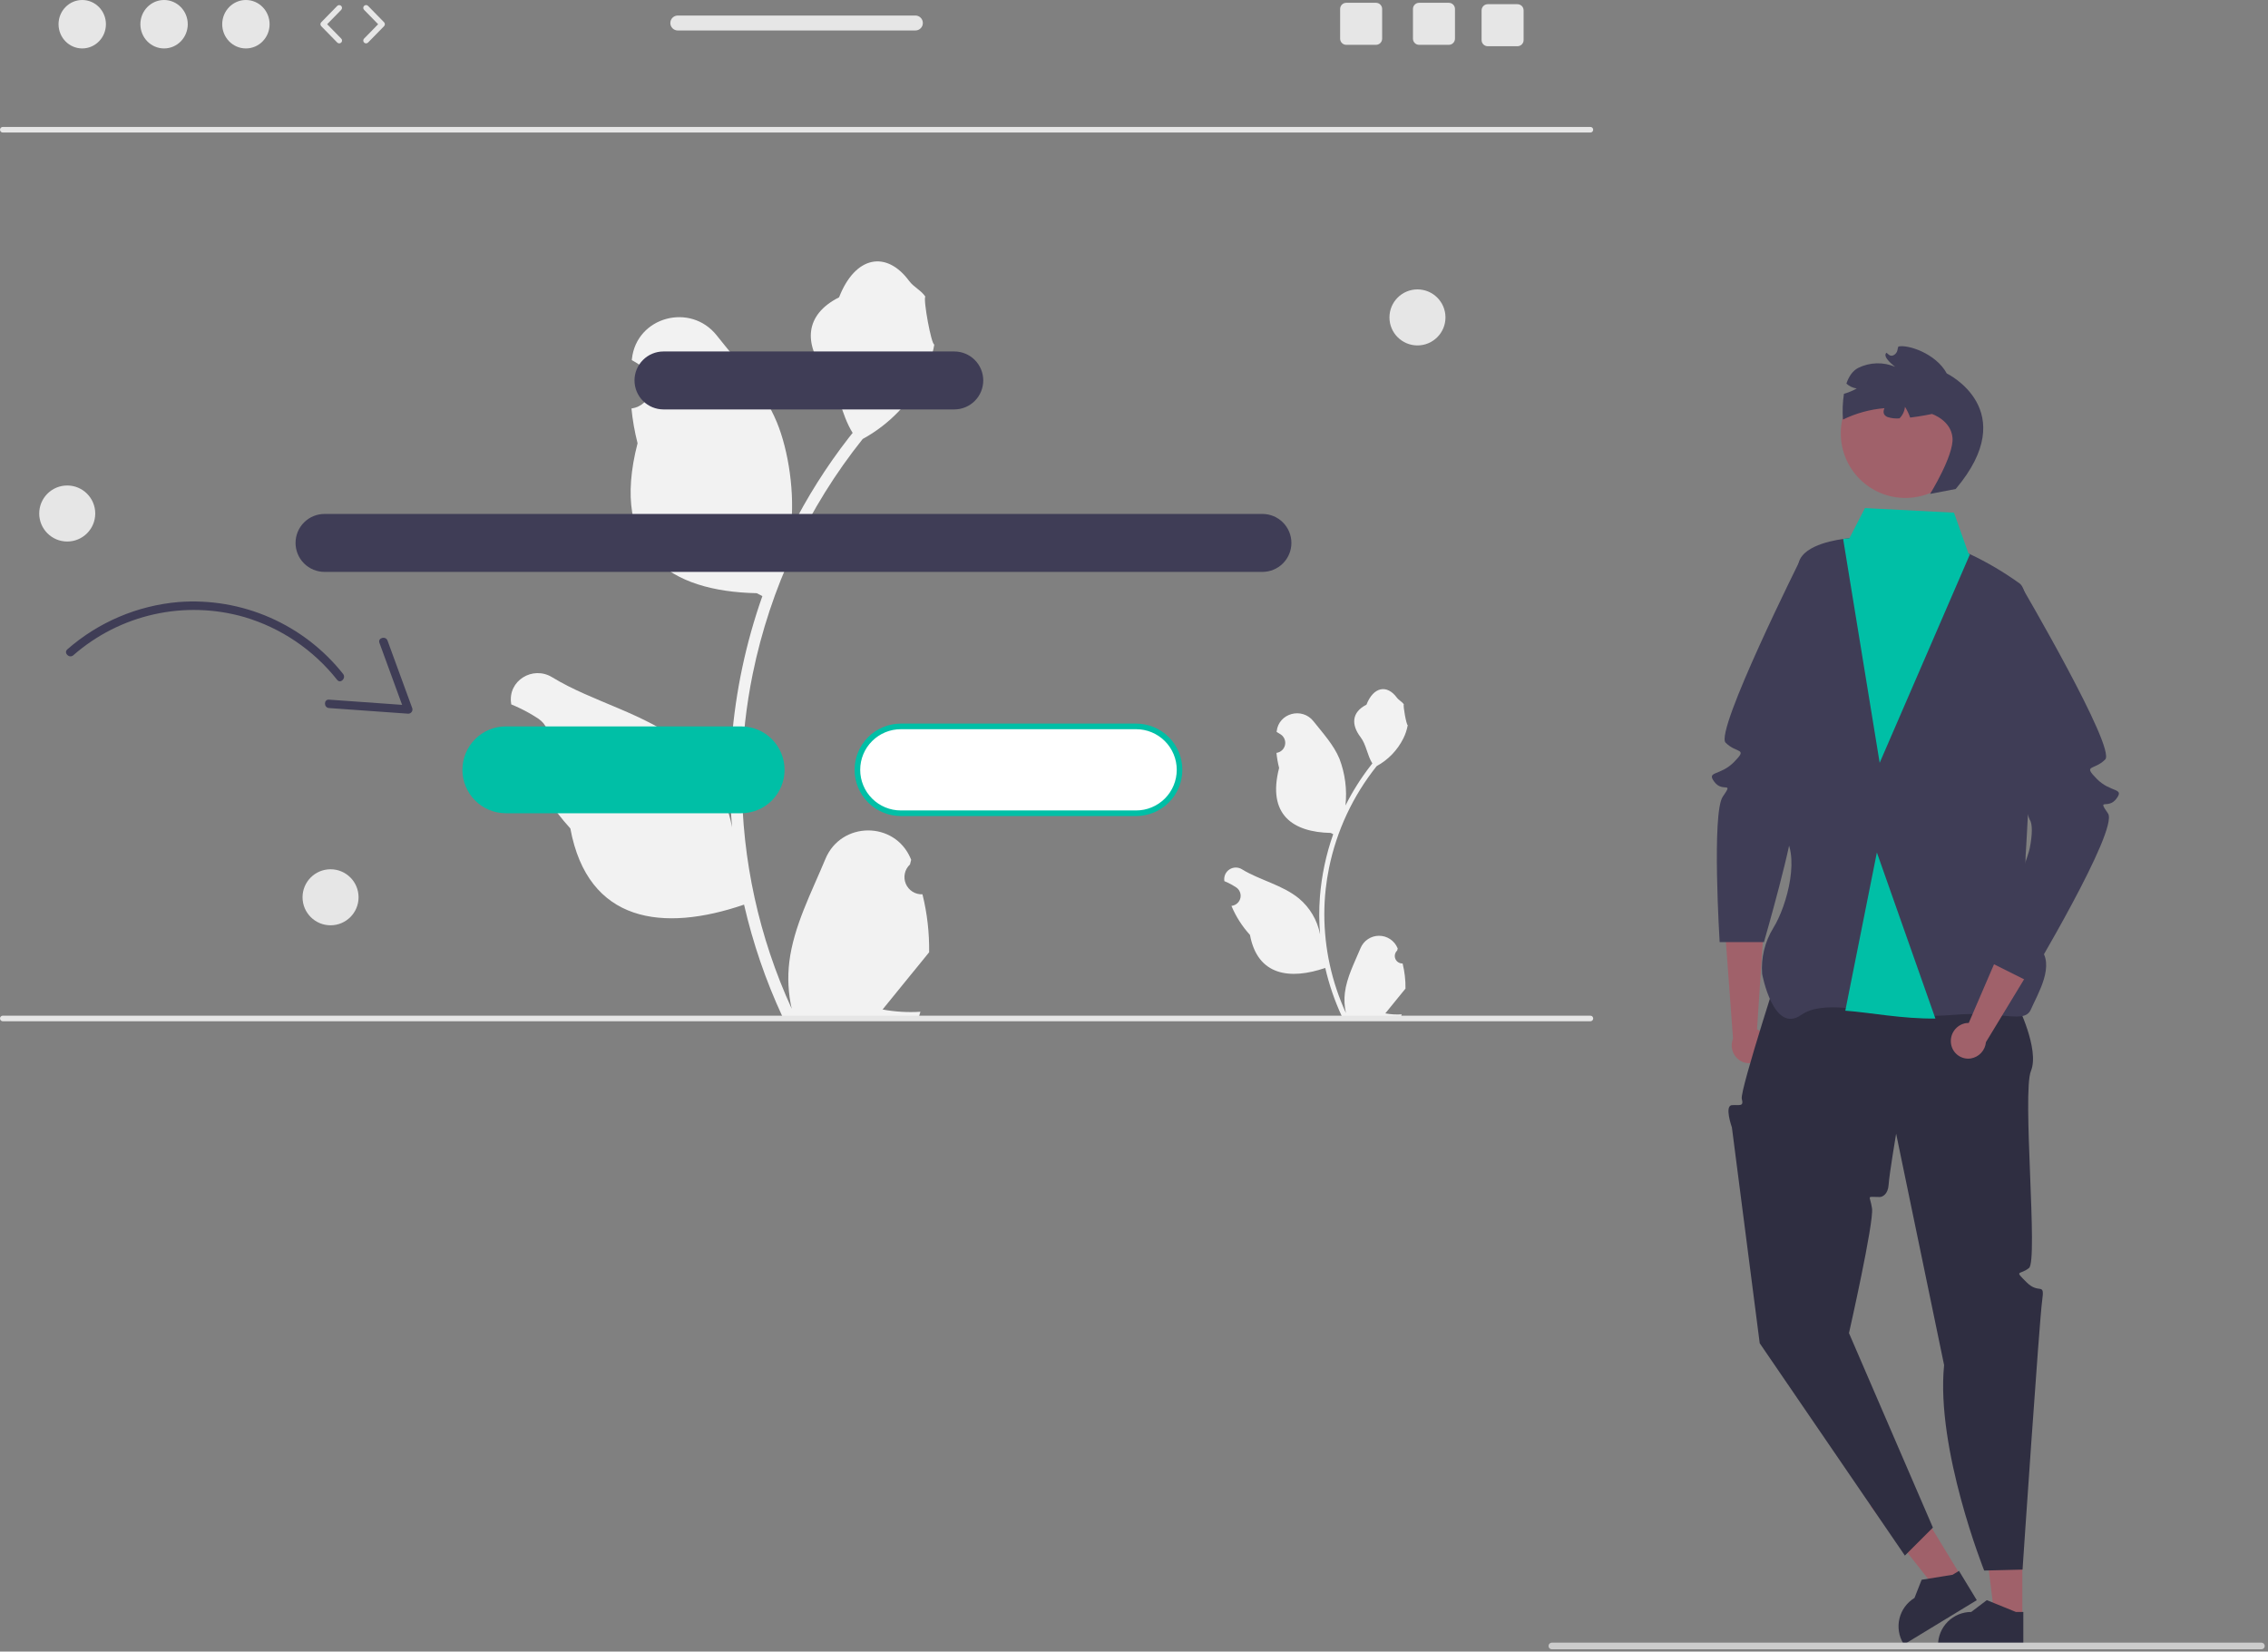 <svg width="585" height="426" viewBox="0 0 585 426" fill="none" xmlns="http://www.w3.org/2000/svg">
<rect x="0" y="0" width="585" height="426" fill="#808080" stroke="none"/>
<g clip-path="url(#clip0_502_844)">
<path d="M237.936 230.674C237.027 230.716 236.126 230.477 235.357 229.99C234.588 229.503 233.987 228.791 233.635 227.951C233.284 227.111 233.2 226.183 233.393 225.293C233.587 224.404 234.049 223.595 234.718 222.977C234.83 222.532 234.91 222.212 235.022 221.767C234.982 221.67 234.942 221.573 234.901 221.477C230.813 211.728 216.957 211.795 212.903 221.558C209.305 230.224 204.725 238.904 203.597 248.066C203.1 252.116 203.31 256.222 204.216 260.2C195.766 241.766 191.377 221.731 191.349 201.453C191.347 196.364 191.63 191.279 192.196 186.222C192.664 182.077 193.313 177.96 194.143 173.874C198.672 151.7 208.396 130.916 222.518 113.231C229.352 109.501 234.88 103.767 238.355 96.799C239.614 94.295 240.503 91.621 240.996 88.862C240.225 88.963 238.089 77.221 238.671 76.501C237.596 74.87 235.673 74.06 234.5 72.469C228.664 64.556 220.623 65.938 216.426 76.69C207.459 81.216 207.372 88.722 212.874 95.94C216.374 100.532 216.855 106.747 219.927 111.663C219.611 112.068 219.282 112.46 218.966 112.864C213.19 120.291 208.155 128.267 203.935 136.677C205.129 127.35 203.366 116.113 200.361 108.87C196.94 100.617 190.528 93.667 184.881 86.532C178.099 77.963 164.19 81.703 162.995 92.566C162.984 92.671 162.972 92.776 162.961 92.881C163.8 93.355 164.621 93.857 165.424 94.388C166.434 95.062 167.216 96.026 167.668 97.152C168.12 98.278 168.222 99.515 167.959 100.7C167.697 101.884 167.082 102.962 166.197 103.792C165.311 104.622 164.195 105.165 162.996 105.35L162.873 105.369C163.172 108.392 163.7 111.387 164.453 114.33C157.209 142.345 172.848 152.548 195.179 153.006C195.672 153.259 196.152 153.512 196.645 153.752C192.405 165.768 189.745 178.285 188.733 190.987C188.16 198.481 188.194 206.009 188.834 213.498C188.821 213.409 188.809 213.321 188.796 213.232C187.178 204.905 182.736 197.392 176.22 191.96C166.542 184.01 152.869 181.083 142.428 174.692C137.402 171.616 130.962 175.591 131.839 181.418C131.853 181.511 131.867 181.604 131.882 181.697C133.438 182.331 134.953 183.062 136.419 183.884C137.258 184.357 138.079 184.859 138.882 185.391C139.891 186.065 140.673 187.028 141.125 188.154C141.578 189.281 141.679 190.517 141.417 191.702C141.154 192.887 140.54 193.965 139.654 194.795C138.769 195.625 137.653 196.168 136.453 196.353L136.331 196.371C136.242 196.384 136.166 196.397 136.078 196.41C138.737 202.759 142.47 208.604 147.112 213.687C151.641 238.143 171.095 240.463 191.905 233.341H191.918C194.201 243.263 197.51 252.921 201.789 262.159H237.053C237.179 261.767 237.293 261.363 237.407 260.971C234.143 261.176 230.866 260.981 227.649 260.389C230.266 257.179 232.882 253.943 235.498 250.733C235.557 250.673 235.611 250.61 235.662 250.543C236.99 248.9 238.329 247.27 239.657 245.627L239.657 245.625C239.728 240.588 239.15 235.563 237.938 230.674L237.936 230.674Z" fill="#F2F2F2"/>
<path d="M361.782 248.511C361.388 248.529 360.998 248.426 360.664 248.215C360.331 248.004 360.07 247.695 359.918 247.331C359.766 246.967 359.729 246.565 359.813 246.179C359.897 245.793 360.098 245.443 360.387 245.175L360.519 244.651C360.502 244.609 360.485 244.567 360.467 244.525C360.07 243.587 359.404 242.787 358.554 242.226C357.703 241.664 356.706 241.367 355.687 241.371C354.669 241.375 353.674 241.679 352.828 242.247C351.981 242.814 351.322 243.619 350.932 244.56C349.372 248.316 347.387 252.079 346.898 256.05C346.682 257.806 346.773 259.585 347.166 261.31C343.503 253.319 341.601 244.635 341.589 235.845C341.588 233.639 341.711 231.435 341.956 229.243C342.159 227.446 342.44 225.662 342.8 223.891C344.763 214.279 348.978 205.271 355.099 197.604C358.062 195.988 360.457 193.502 361.964 190.482C362.509 189.397 362.895 188.238 363.109 187.042C362.775 187.085 361.849 181.996 362.101 181.684C361.635 180.977 360.801 180.626 360.293 179.936C357.763 176.506 354.278 177.105 352.458 181.766C348.572 183.727 348.534 186.981 350.919 190.11C352.436 192.1 352.645 194.794 353.976 196.925C353.839 197.1 353.697 197.27 353.56 197.446C351.056 200.665 348.874 204.122 347.044 207.767C347.489 203.684 346.958 199.553 345.495 195.714C344.012 192.137 341.233 189.124 338.785 186.032C335.845 182.317 329.816 183.938 329.299 188.647C329.294 188.693 329.289 188.738 329.284 188.784C329.647 188.989 330.003 189.207 330.351 189.437C330.789 189.729 331.128 190.147 331.324 190.635C331.52 191.123 331.564 191.659 331.45 192.173C331.336 192.686 331.07 193.154 330.686 193.513C330.302 193.873 329.819 194.108 329.299 194.188L329.246 194.197C329.375 195.507 329.604 196.805 329.93 198.081C326.79 210.224 333.569 214.647 343.249 214.846C343.462 214.955 343.671 215.065 343.884 215.169C342.046 220.377 340.894 225.803 340.455 231.309C340.206 234.557 340.221 237.82 340.499 241.066L340.482 240.951C339.781 237.342 337.855 234.085 335.031 231.731C330.836 228.285 324.909 227.016 320.383 224.246C319.902 223.937 319.343 223.772 318.772 223.771C318.2 223.769 317.64 223.931 317.158 224.238C316.675 224.544 316.29 224.982 316.049 225.5C315.807 226.018 315.718 226.594 315.794 227.161C315.8 227.201 315.806 227.242 315.812 227.282C316.487 227.557 317.144 227.873 317.779 228.23C318.142 228.435 318.498 228.653 318.846 228.883C319.284 229.175 319.623 229.593 319.819 230.081C320.015 230.569 320.059 231.105 319.945 231.619C319.831 232.132 319.565 232.6 319.181 232.959C318.797 233.319 318.314 233.554 317.794 233.635L317.74 233.643C317.702 233.648 317.669 233.654 317.631 233.659C318.784 236.412 320.402 238.945 322.414 241.148C324.377 251.749 332.81 252.755 341.83 249.668H341.835C342.825 253.968 344.259 258.155 346.114 262.159H361.399C361.454 261.989 361.504 261.814 361.553 261.644C360.138 261.733 358.718 261.648 357.323 261.392C358.457 260 359.591 258.598 360.726 257.206C360.751 257.18 360.775 257.153 360.797 257.124C361.372 256.412 361.953 255.705 362.528 254.993L362.528 254.992C362.559 252.809 362.309 250.631 361.783 248.512L361.782 248.511Z" fill="#F2F2F2"/>
<path d="M454.853 272.32C455.558 271.325 455.846 270.094 455.657 268.889C455.468 267.684 454.817 266.6 453.841 265.869C453.64 265.723 453.428 265.594 453.206 265.484L455.305 233.607L444.626 235.458L447.006 267.888C446.619 268.844 446.559 269.901 446.836 270.895C447.112 271.888 447.71 272.762 448.536 273.38C449.009 273.727 449.546 273.978 450.116 274.117C450.685 274.257 451.277 274.283 451.857 274.194C452.437 274.105 452.994 273.902 453.496 273.598C453.998 273.294 454.435 272.894 454.782 272.42C454.806 272.387 454.83 272.354 454.853 272.32Z" fill="#A0616A"/>
<path d="M521.637 417.166L514.483 417.165L511.08 389.57L521.639 389.571L521.637 417.166Z" fill="#A0616A"/>
<path d="M521.889 424.629L499.889 424.628V424.35C499.89 422.079 500.792 419.901 502.398 418.295C504.003 416.689 506.181 415.787 508.452 415.787H508.453L512.471 412.738L519.969 415.787L521.89 415.787L521.889 424.629Z" fill="#2F2E41"/>
<path d="M505.794 406.501L499.682 410.219L482.433 388.411L491.455 382.925L505.794 406.501Z" fill="#A0616A"/>
<path d="M509.888 412.747L491.091 424.179L490.947 423.941C489.767 422.001 489.406 419.671 489.943 417.465C490.481 415.258 491.873 413.356 493.813 412.175L493.813 412.175L495.662 407.482L503.653 406.191L505.293 405.193L509.888 412.747Z" fill="#2F2E41"/>
<path d="M410.219 34.185H0.723C0.531 34.185 0.347 34.109 0.212 33.973C0.076 33.838 0 33.654 0 33.462C0 33.27 0.076 33.087 0.212 32.951C0.347 32.816 0.531 32.74 0.723 32.74H410.219C410.411 32.74 410.594 32.816 410.73 32.951C410.865 33.087 410.942 33.27 410.942 33.462C410.942 33.654 410.865 33.838 410.73 33.973C410.594 34.109 410.411 34.185 410.219 34.185Z" fill="#E6E6E6"/>
<path d="M325.626 132.566H83.707C81.725 132.566 79.824 133.353 78.422 134.755C77.02 136.156 76.233 138.057 76.233 140.04C76.233 142.022 77.02 143.923 78.422 145.325C79.824 146.726 81.725 147.514 83.707 147.514H325.626C326.607 147.514 327.579 147.321 328.486 146.945C329.393 146.569 330.217 146.019 330.911 145.325C331.605 144.631 332.155 143.807 332.531 142.9C332.907 141.993 333.1 141.021 333.1 140.04C333.1 139.058 332.907 138.086 332.531 137.179C332.155 136.273 331.605 135.449 330.911 134.755C330.217 134.061 329.393 133.51 328.486 133.134C327.579 132.759 326.607 132.566 325.626 132.566Z" fill="#3F3D56"/>
<path d="M246.144 90.657H171.137C169.154 90.657 167.253 91.445 165.852 92.846C164.45 94.248 163.663 96.149 163.663 98.131C163.663 100.114 164.45 102.015 165.852 103.416C167.253 104.818 169.154 105.605 171.137 105.605H246.144C248.126 105.605 250.028 104.818 251.429 103.416C252.831 102.015 253.618 100.114 253.618 98.131C253.618 96.149 252.831 94.248 251.429 92.846C250.028 91.445 248.126 90.657 246.144 90.657Z" fill="#3F3D56"/>
<path d="M21.211 12.493C24.585 12.493 27.321 9.697 27.321 6.247C27.321 2.797 24.585 0 21.211 0C17.836 0 15.1 2.797 15.1 6.247C15.1 9.697 17.836 12.493 21.211 12.493Z" fill="#E6E6E6"/>
<path d="M42.319 12.493C45.694 12.493 48.43 9.697 48.43 6.247C48.43 2.797 45.694 0 42.319 0C38.945 0 36.209 2.797 36.209 6.247C36.209 9.697 38.945 12.493 42.319 12.493Z" fill="#E6E6E6"/>
<path d="M63.428 12.493C66.803 12.493 69.538 9.697 69.538 6.247C69.538 2.797 66.803 0 63.428 0C60.053 0 57.318 2.797 57.318 6.247C57.318 9.697 60.053 12.493 63.428 12.493Z" fill="#E6E6E6"/>
<path d="M87.498 11.184C87.401 11.184 87.306 11.165 87.217 11.127C87.129 11.09 87.048 11.035 86.981 10.966L82.858 6.752C82.726 6.617 82.652 6.435 82.652 6.246C82.652 6.058 82.726 5.876 82.858 5.741L86.981 1.527C87.115 1.392 87.298 1.316 87.488 1.315C87.678 1.313 87.862 1.387 87.998 1.521C88.134 1.654 88.212 1.835 88.215 2.026C88.218 2.216 88.146 2.4 88.014 2.537L84.385 6.246L88.014 9.956C88.113 10.058 88.181 10.186 88.207 10.326C88.234 10.466 88.219 10.61 88.163 10.741C88.108 10.872 88.016 10.984 87.897 11.063C87.779 11.142 87.64 11.184 87.498 11.184Z" fill="#E6E6E6"/>
<path d="M94.426 11.184C94.283 11.184 94.144 11.142 94.026 11.063C93.907 10.984 93.815 10.873 93.76 10.741C93.704 10.61 93.689 10.466 93.716 10.326C93.742 10.186 93.81 10.058 93.909 9.956L97.537 6.247L93.909 2.537C93.842 2.47 93.788 2.389 93.752 2.301C93.716 2.213 93.698 2.118 93.698 2.023C93.699 1.927 93.718 1.833 93.755 1.745C93.793 1.657 93.847 1.577 93.915 1.511C93.984 1.444 94.064 1.391 94.153 1.356C94.242 1.321 94.337 1.303 94.432 1.305C94.528 1.306 94.622 1.327 94.709 1.365C94.797 1.403 94.876 1.458 94.942 1.527L99.065 5.741C99.197 5.876 99.271 6.058 99.271 6.247C99.271 6.435 99.197 6.617 99.065 6.752L94.942 10.966C94.875 11.035 94.795 11.09 94.706 11.127C94.617 11.165 94.522 11.184 94.426 11.184Z" fill="#E6E6E6"/>
<path d="M373.702 0.723H366.036C365.828 0.723 365.622 0.764 365.43 0.844C365.238 0.923 365.064 1.04 364.917 1.187C364.77 1.334 364.653 1.508 364.574 1.7C364.494 1.892 364.453 2.098 364.453 2.306V9.979C364.453 10.187 364.494 10.393 364.574 10.585C364.653 10.777 364.77 10.951 364.917 11.098C365.064 11.245 365.238 11.362 365.43 11.441C365.622 11.521 365.828 11.562 366.036 11.562H373.702C374.123 11.562 374.526 11.396 374.824 11.099C375.122 10.802 375.29 10.4 375.292 9.979V2.306C375.29 1.885 375.122 1.482 374.824 1.186C374.526 0.889 374.123 0.723 373.702 0.723Z" fill="#E6E6E6"/>
<path d="M354.916 0.723H347.249C347.041 0.723 346.836 0.764 346.644 0.844C346.451 0.923 346.277 1.04 346.13 1.187C345.983 1.334 345.867 1.508 345.787 1.7C345.708 1.892 345.667 2.098 345.667 2.306V9.979C345.667 10.187 345.708 10.393 345.787 10.585C345.867 10.777 345.983 10.951 346.13 11.098C346.277 11.245 346.451 11.362 346.644 11.441C346.836 11.521 347.041 11.562 347.249 11.562H354.916C355.336 11.562 355.739 11.396 356.037 11.099C356.335 10.802 356.504 10.4 356.505 9.979V2.306C356.504 1.885 356.335 1.482 356.037 1.186C355.739 0.889 355.336 0.723 354.916 0.723Z" fill="#E6E6E6"/>
<path d="M391.405 1.084H383.738C383.531 1.084 383.325 1.125 383.133 1.205C382.941 1.284 382.766 1.401 382.619 1.548C382.472 1.695 382.356 1.869 382.276 2.061C382.197 2.253 382.156 2.459 382.156 2.667V10.341C382.156 10.548 382.197 10.754 382.276 10.946C382.356 11.138 382.472 11.313 382.619 11.46C382.766 11.607 382.941 11.723 383.133 11.803C383.325 11.882 383.531 11.923 383.738 11.923H391.405C391.825 11.923 392.229 11.757 392.527 11.46C392.825 11.164 392.993 10.761 392.994 10.341V2.667C392.993 2.246 392.825 1.844 392.527 1.547C392.229 1.25 391.825 1.084 391.405 1.084Z" fill="#E6E6E6"/>
<path d="M236.111 4.004H174.831C174.319 4.004 173.828 4.207 173.466 4.569C173.105 4.931 172.901 5.421 172.901 5.933C172.901 6.445 173.105 6.935 173.466 7.297C173.828 7.659 174.319 7.862 174.831 7.862H236.111C236.623 7.862 237.113 7.659 237.475 7.297C237.837 6.935 238.04 6.445 238.04 5.933C238.04 5.421 237.837 4.931 237.475 4.569C237.113 4.207 236.623 4.004 236.111 4.004Z" fill="#E6E6E6"/>
<path d="M191.168 187.367H130.473C127.503 187.367 124.654 188.547 122.554 190.648C120.453 192.748 119.273 195.597 119.273 198.567C119.273 201.537 120.453 204.386 122.554 206.486C124.654 208.587 127.503 209.767 130.473 209.767H191.168C194.138 209.767 196.987 208.587 199.087 206.486C201.188 204.386 202.368 201.537 202.368 198.567C202.368 195.597 201.188 192.748 199.087 190.648C196.987 188.547 194.138 187.367 191.168 187.367Z" fill="#00BFA6"/>
<path d="M293.049 187.367H232.354C229.384 187.367 226.535 188.547 224.435 190.648C222.334 192.748 221.154 195.597 221.154 198.567C221.154 201.537 222.334 204.386 224.435 206.486C226.535 208.587 229.384 209.767 232.354 209.767H293.049C296.019 209.767 298.868 208.587 300.968 206.486C303.069 204.386 304.249 201.537 304.249 198.567C304.249 195.597 303.069 192.748 300.968 190.648C298.868 188.547 296.019 187.367 293.049 187.367Z" fill="white"/>
<path d="M293.049 210.489H232.354C229.192 210.489 226.16 209.233 223.924 206.997C221.688 204.761 220.432 201.729 220.432 198.567C220.432 195.405 221.688 192.373 223.924 190.137C226.16 187.901 229.192 186.645 232.354 186.645H293.049C296.211 186.645 299.244 187.901 301.479 190.137C303.715 192.373 304.971 195.405 304.971 198.567C304.971 201.729 303.715 204.761 301.479 206.997C299.244 209.233 296.211 210.489 293.049 210.489ZM232.354 188.09C229.575 188.09 226.911 189.194 224.946 191.159C222.981 193.123 221.877 195.788 221.877 198.567C221.877 201.346 222.981 204.011 224.946 205.975C226.911 207.94 229.575 209.044 232.354 209.044H293.049C295.828 209.044 298.493 207.94 300.458 205.975C302.422 204.011 303.526 201.346 303.526 198.567C303.526 195.788 302.422 193.123 300.458 191.159C298.493 189.194 295.828 188.09 293.049 188.09H232.354Z" fill="#00BFA6"/>
<path d="M410.219 263.424H0.723C0.531 263.424 0.347 263.348 0.212 263.212C0.076 263.077 0 262.893 0 262.701C0 262.51 0.076 262.326 0.212 262.19C0.347 262.055 0.531 261.979 0.723 261.979H410.219C410.411 261.979 410.594 262.055 410.73 262.19C410.865 262.326 410.942 262.51 410.942 262.701C410.942 262.893 410.865 263.077 410.73 263.212C410.594 263.348 410.411 263.424 410.219 263.424Z" fill="#E6E6E6"/>
<path d="M17.341 139.678C21.332 139.678 24.567 136.443 24.567 132.453C24.567 128.462 21.332 125.227 17.341 125.227C13.351 125.227 10.116 128.462 10.116 132.453C10.116 136.443 13.351 139.678 17.341 139.678Z" fill="#E6E6E6"/>
<path d="M365.615 89.099C369.606 89.099 372.841 85.864 372.841 81.874C372.841 77.883 369.606 74.648 365.615 74.648C361.625 74.648 358.39 77.883 358.39 81.874C358.39 85.864 361.625 89.099 365.615 89.099Z" fill="#E6E6E6"/>
<path d="M85.262 238.669C89.253 238.669 92.488 235.434 92.488 231.443C92.488 227.453 89.253 224.218 85.262 224.218C81.271 224.218 78.036 227.453 78.036 231.443C78.036 235.434 81.271 238.669 85.262 238.669Z" fill="#E6E6E6"/>
<path d="M17.375 167.486C25.4 160.464 35.459 156.19 46.083 155.286C54.13 154.673 62.204 156.044 69.598 159.277C76.993 162.51 83.481 167.506 88.495 173.829C89.349 174.914 87.826 176.458 86.963 175.362C80.85 167.629 72.498 161.973 63.048 159.169C55.454 156.984 47.434 156.741 39.721 158.462C32.009 160.183 24.853 163.813 18.908 169.018C17.865 169.937 16.326 168.409 17.375 167.486H17.375Z" fill="#3F3D56"/>
<path d="M99.961 165.243L106.351 182.717C106.394 182.878 106.399 183.047 106.367 183.21C106.335 183.374 106.266 183.527 106.165 183.66C106.064 183.792 105.934 183.9 105.785 183.974C105.636 184.049 105.472 184.088 105.305 184.089L84.864 182.632C83.481 182.534 83.47 180.365 84.864 180.465L105.305 181.922L104.26 183.294L97.871 165.819C97.391 164.507 99.485 163.942 99.961 165.243Z" fill="#3F3D56"/>
<path d="M520.243 258.901C520.243 258.901 526.157 270.651 523.856 276.242C521.555 281.833 525.743 325.147 523.354 327.068C520.965 328.989 519.428 327.452 522.726 330.75C526.023 334.047 527.468 330.434 526.746 335.492C526.023 340.55 521.688 404.858 521.688 404.858L511.793 405.105C511.793 405.105 499.289 373.788 501.456 352.111L489.079 292.415C489.079 292.415 487.295 303.051 487.15 305.543C487.005 308.035 485.56 308.757 484.837 308.757C481.221 308.757 482.334 308.115 482.863 311.688C483.392 315.261 476.92 343.86 476.92 343.86L498.566 394.019L491.34 401.245L453.898 346.476L446.719 290.796C446.719 290.796 444.729 285.209 446.719 285.061C448.709 284.913 449.836 285.545 449.273 283.422C448.709 281.3 460.27 245.895 460.27 245.895L520.243 258.901Z" fill="#2F2E41"/>
<path d="M523.856 260.346C522.187 264.212 516.5 260.671 503.624 261.791C502.136 261.921 500.669 261.986 499.209 262.001C490.575 262.095 482.504 260.454 475.972 259.97C471.268 259.616 467.359 259.862 464.606 261.791C457.38 266.849 454.519 251.198 454.519 251.198C454.211 247.06 455.212 242.93 457.38 239.392C460.993 233.611 464.693 219.876 459.548 214.825C454.403 209.774 453.854 201.826 455.935 199.651C458.016 197.476 464.852 153.985 463.883 146.904C463.117 141.319 471.745 139.527 475.415 139.021C476.398 138.884 477.027 138.84 477.027 138.84L485.56 140.401L497.844 142.569L507.735 142.757C507.735 142.757 507.873 142.822 508.133 142.937C512.633 145.066 516.929 147.603 520.966 150.517C526.804 154.917 522.49 220.598 522.49 220.598C522.49 220.598 521.688 240.158 526.023 244.45C530.359 248.742 525.525 256.48 523.856 260.346Z" fill="#3F3D56"/>
<path d="M481.225 143.158L464.606 143.88C464.606 143.88 442.206 188.679 445.097 191.569C447.987 194.459 450.939 192.819 447.295 196.529C443.651 200.24 440.039 198.795 442.206 201.685C444.374 204.575 447.264 201.323 444.374 205.478C441.484 209.633 443.562 243.004 443.562 243.004H454.991C454.991 243.004 463.071 214.97 462.393 211.579C461.716 208.188 461.626 205.29 462.393 204.21C463.161 203.13 481.225 143.158 481.225 143.158Z" fill="#3F3D56"/>
<path d="M491.466 128.442C500.666 128.442 508.125 120.984 508.125 111.783C508.125 102.583 500.666 95.124 491.466 95.124C482.265 95.124 474.807 102.583 474.807 111.783C474.807 120.984 482.265 128.442 491.466 128.442Z" fill="#A0616A"/>
<path d="M504.448 126.131L497.844 127.395C497.844 127.395 503.985 117.482 503.624 112.944C503.263 108.406 498.32 106.78 498.32 106.78C498.32 106.78 495.582 107.373 492.699 107.705C492.354 106.733 491.906 105.801 491.362 104.923C491.255 106.056 490.754 107.115 489.946 107.915C488.889 108.006 487.825 107.883 486.817 107.554C485.676 107.033 485.697 106.13 486.073 105.285C482.352 105.592 478.721 106.589 475.365 108.226C475.199 106.007 475.283 103.777 475.618 101.578C475.777 101.535 475.936 101.484 476.095 101.434C477.079 101.122 478.029 100.708 478.927 100.198C477.927 100.065 476.993 99.626 476.254 98.941C476.86 97.163 477.829 95.624 479.353 94.873C480.824 94.153 482.433 93.758 484.069 93.715C485.706 93.671 487.333 93.98 488.841 94.62C488.841 94.62 485.307 92.04 486.608 90.985C486.695 91.072 486.781 91.151 486.875 91.231C486.998 91.332 487.135 91.441 487.265 91.542C488.067 92.192 489.267 91.274 489.426 90.292C489.443 90.168 489.467 90.044 489.498 89.923C489.52 89.822 489.549 89.721 489.578 89.627C489.602 89.544 489.631 89.462 489.664 89.381C492.07 88.803 499.347 91.151 502.143 96.325C502.143 96.325 521.688 105.718 504.448 126.131Z" fill="#3F3D56"/>
<path d="M503.238 269.188C503.064 267.981 503.367 266.753 504.083 265.766C504.8 264.779 505.873 264.111 507.075 263.903C507.32 263.865 507.568 263.847 507.816 263.85L520.451 234.509L529.118 241.016L512.243 268.812C512.153 269.839 511.725 270.808 511.027 271.566C510.328 272.325 509.398 272.831 508.382 273.006C507.803 273.1 507.211 273.079 506.64 272.944C506.068 272.809 505.53 272.563 505.054 272.219C504.578 271.876 504.174 271.443 503.866 270.943C503.557 270.444 503.35 269.889 503.256 269.31C503.25 269.269 503.244 269.229 503.238 269.188Z" fill="#A0616A"/>
<path d="M504.708 150.383L521.327 151.106C521.327 151.106 545.894 193.014 543.004 195.905C540.113 198.795 537.161 197.154 540.805 200.865C544.449 204.575 548.061 203.13 545.894 206.02C543.726 208.911 540.836 205.658 543.726 209.813C546.616 213.969 523.133 253.12 523.133 253.12L513.017 248.062C513.017 248.062 522.861 222.196 523.539 218.805C524.217 215.414 524.306 212.515 523.539 211.436C522.772 210.356 504.708 150.383 504.708 150.383Z" fill="#3F3D56"/>
<path d="M508.133 142.937L484.837 196.761L475.415 139.021C476.398 138.884 477.027 138.84 477.027 138.84L481.037 131.051L504.007 132.243L507.735 142.757C507.735 142.757 507.873 142.822 508.133 142.937Z" fill="#00BFA6"/>
<path d="M499.209 262.723C490.575 262.817 482.504 261.177 475.972 260.693L484.115 219.883L499.209 262.723Z" fill="#00BFA6"/>
<path d="M399.422 424.559C399.421 424.672 399.443 424.784 399.486 424.888C399.529 424.993 399.593 425.088 399.673 425.168C399.753 425.248 399.847 425.311 399.952 425.354C400.056 425.397 400.168 425.419 400.281 425.419H583.299C583.527 425.419 583.745 425.328 583.907 425.167C584.068 425.006 584.158 424.787 584.158 424.559C584.158 424.331 584.068 424.112 583.907 423.951C583.745 423.79 583.527 423.699 583.299 423.699H400.281C400.168 423.699 400.056 423.721 399.952 423.764C399.847 423.807 399.753 423.87 399.673 423.95C399.593 424.03 399.529 424.125 399.486 424.229C399.443 424.334 399.421 424.446 399.422 424.559Z" fill="#CCCCCC"/>
</g>
<defs>
<clipPath id="clip0_502_844">
<rect width="584.158" height="425.419" fill="white"/>
</clipPath>
</defs>
</svg>
